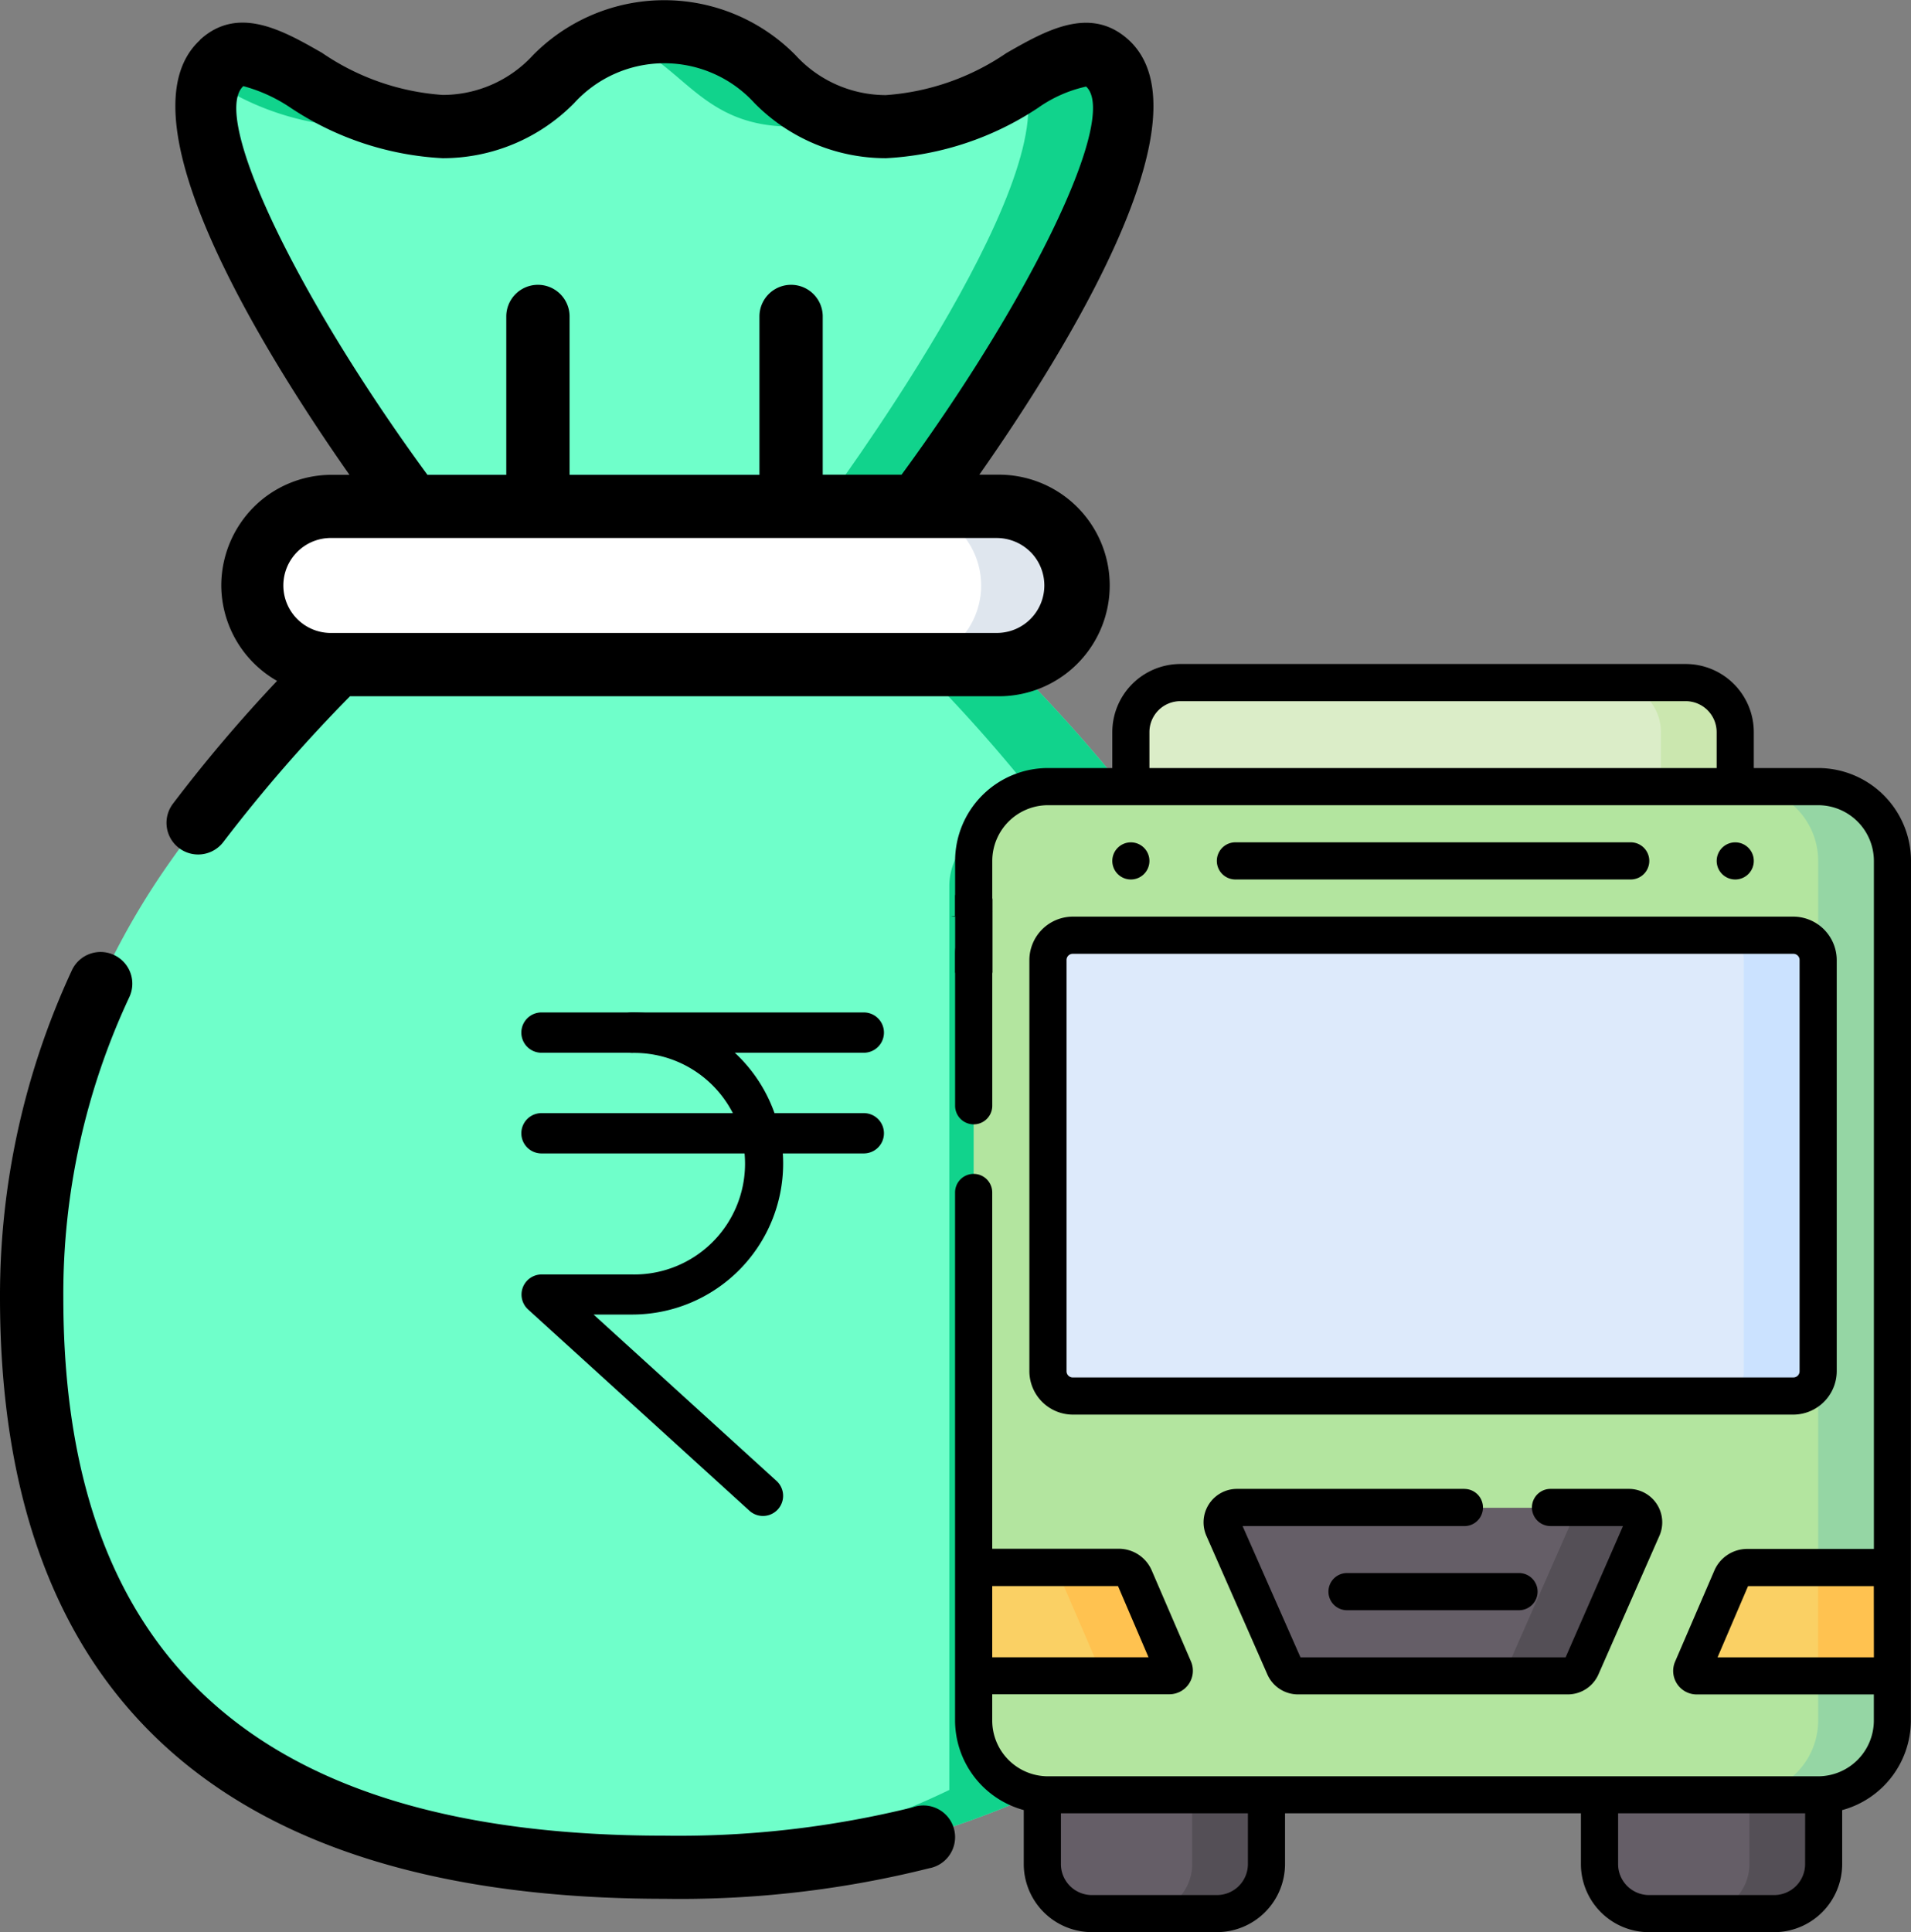 <svg xmlns="http://www.w3.org/2000/svg" width="43.872" height="44.35" viewBox="0 0 43.872 44.35">
  <rect x="0" y="0" width="43.872" height="44.35" fill="#808080" stroke="none"/>
  <g id="Group_51944" data-name="Group 51944" transform="translate(-14243.4 -7741.771)">
    <g id="Page-1" transform="translate(14243.4 7741.771)">
      <g id="_083---Money-Bag" data-name="083---Money-Bag" transform="translate(0 0)">
        <path id="Shape" d="M26.687,24.6H25.7a1.457,1.457,0,0,0-1.453,1.453V46.8a18.667,18.667,0,0,1-8.717,1.773C7.5,48.575,1,45.669,1,35.5A17.356,17.356,0,0,1,4.167,25.51,34.528,34.528,0,0,1,8,20.97H23.157a1.85,1.85,0,0,0,.538-.08l-.131.123A35.8,35.8,0,0,1,26.687,24.6Z" transform="translate(-0.273 -5.715)" fill="#6fffca"/>
        <path id="Shape-2" data-name="Shape" d="M28.624,21.013l.131-.123a1.85,1.85,0,0,1-.538.08H26.491l-.046.044A35.8,35.8,0,0,1,29.569,24.6h-.988a1.457,1.457,0,0,0-1.453,1.453V46.8A17.6,17.6,0,0,1,19.5,48.554c.363.013.721.021,1.09.021A18.667,18.667,0,0,0,29.307,46.8V26.055A1.457,1.457,0,0,1,30.76,24.6h.988a35.8,35.8,0,0,0-3.124-3.589Z" transform="translate(-5.334 -5.715)" fill="#11d38c"/>
        <path id="Shape-3" data-name="Shape" d="M32.044,21.044,32,21" transform="translate(-8.753 -5.745)" fill="#ff9801"/>
        <path id="Shape-4" data-name="Shape" d="M26.888,17.816a1.823,1.823,0,0,1-1.279,1.736,1.85,1.85,0,0,1-.538.08H9.816a1.816,1.816,0,1,1,0-3.632H25.072a1.81,1.81,0,0,1,1.816,1.816Z" transform="translate(-2.188 -4.377)" fill="#fff"/>
        <path id="Shape-5" data-name="Shape" d="M31.965,16.53A1.816,1.816,0,0,0,30.679,16H28.5a1.816,1.816,0,0,1,.538,3.552,1.85,1.85,0,0,1-.538.08h2.179a1.85,1.85,0,0,0,.538-.08,1.82,1.82,0,0,0,.748-3.022Z" transform="translate(-7.796 -4.377)" fill="#dfe6ee"/>
        <path id="Shape-6" data-name="Shape" d="M22.845,11.9H11.222S4.945,3.484,6.863,1.726c.973-.894,2.543,1.453,5.078,1.453S14.483,1,17.026,1s2.543,2.179,5.092,2.179S26.23.833,27.2,1.726C29.121,3.484,22.845,11.9,22.845,11.9Z" transform="translate(-1.778 -0.274)" fill="#6fffca"/>
        <path id="Shape-7" data-name="Shape" d="M32.538,1.924c-.481-.442-1.109-.091-1.927.376C31.561,4.639,26,12.094,26,12.094h2.179S34.456,3.682,32.538,1.924Z" transform="translate(-7.112 -0.471)" fill="#11d38c"/>
        <path id="Shape-8" data-name="Shape" d="M23.493,3.179a4.328,4.328,0,0,0,1.126-.157C23.061,2.525,22.711,1,20.58,1a3.376,3.376,0,0,0-1.09.169C21.011,1.677,21.373,3.179,23.493,3.179Z" transform="translate(-5.331 -0.274)" fill="#11d38c"/>
        <path id="Shape-9" data-name="Shape" d="M9.8,3.376a3.4,3.4,0,0,0,1.053-.158C8.97,2.712,7.725,1.171,6.9,1.923a1.013,1.013,0,0,0-.253.376A6.294,6.294,0,0,0,9.8,3.376Z" transform="translate(-1.82 -0.471)" fill="#11d38c"/>
        <g id="Group_51941" data-name="Group 51941">
          <path id="Shape-10" data-name="Shape" d="M2.615,30.148a.726.726,0,0,0-.965.353A17.725,17.725,0,0,0,0,38.013c0,9.158,5.132,13.8,15.256,13.8a23.491,23.491,0,0,0,6.071-.7.727.727,0,1,0-.373-1.4,22.4,22.4,0,0,1-5.7.651c-9.288,0-13.8-4.04-13.8-12.35a16.065,16.065,0,0,1,1.516-6.9A.726.726,0,0,0,2.615,30.148Z" transform="translate(0 -8.229)"/>
          <path id="Shape-11" data-name="Shape" d="M6.034.918C4.121,2.67,7.481,8.075,9.462,10.9h-.4a2.528,2.528,0,0,0-1.8.742,2.561,2.561,0,0,0-.743,1.8A2.535,2.535,0,0,0,7.8,15.63a34.215,34.215,0,0,0-2.393,2.822.726.726,0,0,0,1.162.872,35.106,35.106,0,0,1,2.906-3.342H24.322a2.543,2.543,0,1,0,0-5.085h-.4c1.98-2.822,5.34-8.226,3.429-9.979-.879-.8-1.9-.218-2.806.3a5.6,5.6,0,0,1-2.77.966,2.814,2.814,0,0,1-2.071-.915,4.229,4.229,0,0,0-6.03,0A2.814,2.814,0,0,1,11.6,2.18a5.58,5.58,0,0,1-2.768-.966c-.9-.515-1.926-1.1-2.8-.3Zm19.061,11.75a1.09,1.09,0,0,1-.772,1.861H9.067a1.09,1.09,0,1,1,0-2.179H24.322a1.1,1.1,0,0,1,.772.318ZM11.6,3.632A4.229,4.229,0,0,0,14.62,2.368a2.8,2.8,0,0,1,4.141,0A4.232,4.232,0,0,0,21.78,3.632a6.96,6.96,0,0,0,3.494-1.158,3.038,3.038,0,0,1,1.1-.486c.745.683-1.225,4.8-4.237,8.908H20.327V7.265a.726.726,0,0,0-1.453,0V10.9H14.515V7.265a.726.726,0,0,0-1.453,0V10.9h-1.81C8.24,6.79,6.27,2.671,7.025,1.978a3.606,3.606,0,0,1,1.09.5A6.946,6.946,0,0,0,11.6,3.632Z" transform="translate(-1.439 -0.001)"/>
        </g>
        <g id="rupee" transform="translate(11.969 23.239)">
          <path id="Path_140126" data-name="Path 140126" d="M8,9.462A.462.462,0,0,1,8.462,9h7.4a.462.462,0,1,1,0,.925h-7.4A.462.462,0,0,1,8,9.462Z" transform="translate(-8 -6.689)" fill-rule="evenodd"/>
          <path id="Path_140127" data-name="Path 140127" d="M8,4.462A.462.462,0,0,1,8.462,4h7.4a.462.462,0,1,1,0,.925h-7.4A.462.462,0,0,1,8,4.462Z" transform="translate(-8 -4)" fill-rule="evenodd"/>
          <path id="Path_140128" data-name="Path 140128" d="M10.08,4.462A.462.462,0,0,1,10.543,4a3.467,3.467,0,1,1,0,6.934H9.658l4.2,3.819a.462.462,0,1,1-.622.684L8.151,10.814a.462.462,0,0,1,.311-.8h2.08a2.543,2.543,0,1,0,0-5.085.462.462,0,0,1-.462-.462Z" transform="translate(-8 -4)" fill-rule="evenodd"/>
        </g>
      </g>
    </g>
    <g id="bus" transform="translate(14265.239 7757.012)">
      <g id="Group_51943" data-name="Group 51943" transform="translate(0.514 0.426)">
        <g id="Group_51942" data-name="Group 51942" transform="translate(1.577 24.743)">
          <path id="Path_140129" data-name="Path 140129" d="M327.254,446.207h-2.872a1.137,1.137,0,0,1-1.137-1.137v-2.377h5.146v2.377A1.137,1.137,0,0,1,327.254,446.207Z" transform="translate(-310.453 -442.693)" fill="#655e67"/>
          <path id="Path_140130" data-name="Path 140130" d="M364.892,442.693v2.377a1.137,1.137,0,0,1-1.137,1.137h1.706a1.137,1.137,0,0,0,1.137-1.137v-2.377Z" transform="translate(-348.66 -442.693)" fill="#544f56"/>
          <path id="Path_140131" data-name="Path 140131" d="M102.254,446.207H99.382a1.137,1.137,0,0,1-1.137-1.137v-2.377h5.146v2.377A1.137,1.137,0,0,1,102.254,446.207Z" transform="translate(-98.245 -442.693)" fill="#655e67"/>
          <path id="Path_140132" data-name="Path 140132" d="M139.893,442.693v2.377a1.137,1.137,0,0,1-1.137,1.137h1.706a1.137,1.137,0,0,0,1.137-1.137v-2.377Z" transform="translate(-136.453 -442.693)" fill="#544f56"/>
        </g>
        <path id="Path_140133" data-name="Path 140133" d="M89.887,72.64H72.206A1.706,1.706,0,0,1,70.5,70.934V51.206A1.706,1.706,0,0,1,72.206,49.5H89.887a1.706,1.706,0,0,1,1.706,1.706V70.934A1.706,1.706,0,0,1,89.887,72.64Z" transform="translate(-70.5 -47.112)" fill="#b3e59f"/>
        <path id="Path_140134" data-name="Path 140134" d="M383.206,49.5H381.5a1.706,1.706,0,0,1,1.706,1.706V70.934A1.706,1.706,0,0,1,381.5,72.64h1.706a1.706,1.706,0,0,0,1.706-1.706V51.206A1.706,1.706,0,0,0,383.206,49.5Z" transform="translate(-363.818 -47.112)" fill="#95d6a4"/>
        <path id="Path_140135" data-name="Path 140135" d="M147.854,9.888H133.979V8.637A1.137,1.137,0,0,1,135.116,7.5h11.6a1.137,1.137,0,0,1,1.137,1.137Z" transform="translate(-130.37 -7.5)" fill="#dbedc8"/>
        <path id="Path_140136" data-name="Path 140136" d="M329.727,7.5h-1.706a1.137,1.137,0,0,1,1.137,1.137V9.888h1.706V8.637A1.137,1.137,0,0,0,329.727,7.5Z" transform="translate(-313.38 -7.5)" fill="#cbe7af"/>
        <path id="Path_140137" data-name="Path 140137" d="M117.613,120.077H101.069a.569.569,0,0,1-.569-.569v-9.44a.569.569,0,0,1,.569-.569h16.545a.569.569,0,0,1,.569.569v9.44A.569.569,0,0,1,117.613,120.077Z" transform="translate(-98.794 -103.701)" fill="#ddeafb"/>
        <path id="Path_140138" data-name="Path 140138" d="M373.206,109.5H371.5a.569.569,0,0,1,.569.569v9.44a.569.569,0,0,1-.569.569h1.706a.569.569,0,0,0,.569-.569v-9.44A.569.569,0,0,0,373.206,109.5Z" transform="translate(-354.387 -103.701)" fill="#cbe2ff"/>
        <path id="Path_140139" data-name="Path 140139" d="M178.719,344.4h-6.2a.341.341,0,0,1-.312-.2l-1.4-3.182a.341.341,0,0,1,.312-.479h9.008a.341.341,0,0,1,.312.479l-1.4,3.182A.341.341,0,0,1,178.719,344.4Z" transform="translate(-165.074 -321.598)" fill="#655e67"/>
        <path id="Path_140140" data-name="Path 140140" d="M283.625,340.532H281.92a.341.341,0,0,1,.312.479l-1.4,3.182a.341.341,0,0,1-.312.2h1.706a.341.341,0,0,0,.312-.2l1.4-3.182A.341.341,0,0,0,283.625,340.532Z" transform="translate(-268.575 -321.598)" fill="#544f56"/>
        <path id="Path_140141" data-name="Path 140141" d="M365.136,367.254h-4.489a.114.114,0,0,1-.1-.159l.9-2.087a.4.4,0,0,1,.366-.241h3.332Z" transform="translate(-344.043 -344.455)" fill="#fad064"/>
        <path id="Path_140142" data-name="Path 140142" d="M411.5,364.767h1.706v2.487H411.5Z" transform="translate(-392.113 -344.455)" fill="#ffc250"/>
        <path id="Path_140143" data-name="Path 140143" d="M70.5,367.254h4.49a.114.114,0,0,0,.1-.159l-.9-2.087a.4.4,0,0,0-.366-.241H70.5Z" transform="translate(-70.5 -344.455)" fill="#fad064"/>
        <path id="Path_140144" data-name="Path 140144" d="M102.079,367.1l-.9-2.087a.4.4,0,0,0-.366-.241H99.112a.4.4,0,0,1,.366.241l.9,2.087a.114.114,0,0,1-.1.159h1.706A.114.114,0,0,0,102.079,367.1Z" transform="translate(-97.485 -344.455)" fill="#ffc250"/>
      </g>
      <path id="Path_140145" data-name="Path 140145" d="M16.369,18.934H11.147a.768.768,0,0,0-.7,1.077l1.4,3.182a.768.768,0,0,0,.7.458h6.2a.768.768,0,0,0,.7-.458l1.4-3.182a.768.768,0,0,0-.7-1.077h-1.8a.426.426,0,0,0,0,.853h1.664L18.694,22.8H12.607l-1.329-3.012h5.092a.426.426,0,1,0,0-.853ZM23.014,4.52a.426.426,0,1,0-.426.426A.426.426,0,0,0,23.014,4.52Zm3.609,0a2.134,2.134,0,0,0-2.132-2.132H23.014V1.564A1.565,1.565,0,0,0,21.451,0H9.85A1.565,1.565,0,0,0,8.287,1.564v.824H6.81A2.134,2.134,0,0,0,4.678,4.52V5.8c-.546,0,1.692-.072.325-.137,1.367.045-.335-.077-.325.989V10.14a.426.426,0,0,0,.853,0V4.52A1.281,1.281,0,0,1,6.81,3.241H24.491A1.281,1.281,0,0,1,25.771,4.52V20.312H22.865a.823.823,0,0,0-.758.5l-.9,2.087a.54.54,0,0,0,.5.753h4.063v.6a1.281,1.281,0,0,1-1.279,1.279H6.81A1.281,1.281,0,0,1,5.53,24.248v-.6H9.593a.54.54,0,0,0,.5-.753l-.9-2.087a.824.824,0,0,0-.758-.5H5.53V12.13a.426.426,0,0,0-.853,0V24.248a2.136,2.136,0,0,0,1.577,2.058v1.239a1.565,1.565,0,0,0,1.563,1.563h2.872a1.565,1.565,0,0,0,1.563-1.563V26.38h6.793v1.166a1.565,1.565,0,0,0,1.563,1.563h2.872a1.565,1.565,0,0,0,1.563-1.563V26.307a2.136,2.136,0,0,0,1.577-2.058ZM22.161,2.388H9.139V1.564A.711.711,0,0,1,9.85.853h11.6a.711.711,0,0,1,.711.711v.824ZM5.53,21.165H8.418l.7,1.634H5.53ZM11.4,27.546a.711.711,0,0,1-.711.711H7.818a.711.711,0,0,1-.711-.711V26.38H11.4Zm12.792,0a.711.711,0,0,1-.711.711H20.61a.711.711,0,0,1-.711-.711V26.38h4.294ZM25.771,22.8H22.182l.7-1.634h2.887ZM20.188,4.946a.426.426,0,1,0,0-.853H11.113a.426.426,0,1,0,0,.853ZM13.249,21.293a.426.426,0,0,0,.426.426h3.949a.426.426,0,1,0,0-.853H13.676A.426.426,0,0,0,13.249,21.293ZM9.139,4.52a.426.426,0,1,0-.426.426A.426.426,0,0,0,9.139,4.52ZM6.383,6.794v9.44a1,1,0,0,0,.995.995H23.923a1,1,0,0,0,.995-.995V6.794a1,1,0,0,0-.995-.995H7.378a1,1,0,0,0-.995.995Zm17.682,0v9.44a.142.142,0,0,1-.142.142H7.378a.142.142,0,0,1-.142-.142V6.794a.142.142,0,0,1,.142-.142H23.923a.142.142,0,0,1,.142.142Z" transform="translate(-4.59 0)"/>
      <path id="Path_140146" data-name="Path 140146" d="M.472-.269l.856.085v1.7H.472Z" transform="translate(-0.383 5.572)"/>
    </g>
  </g>
</svg>
